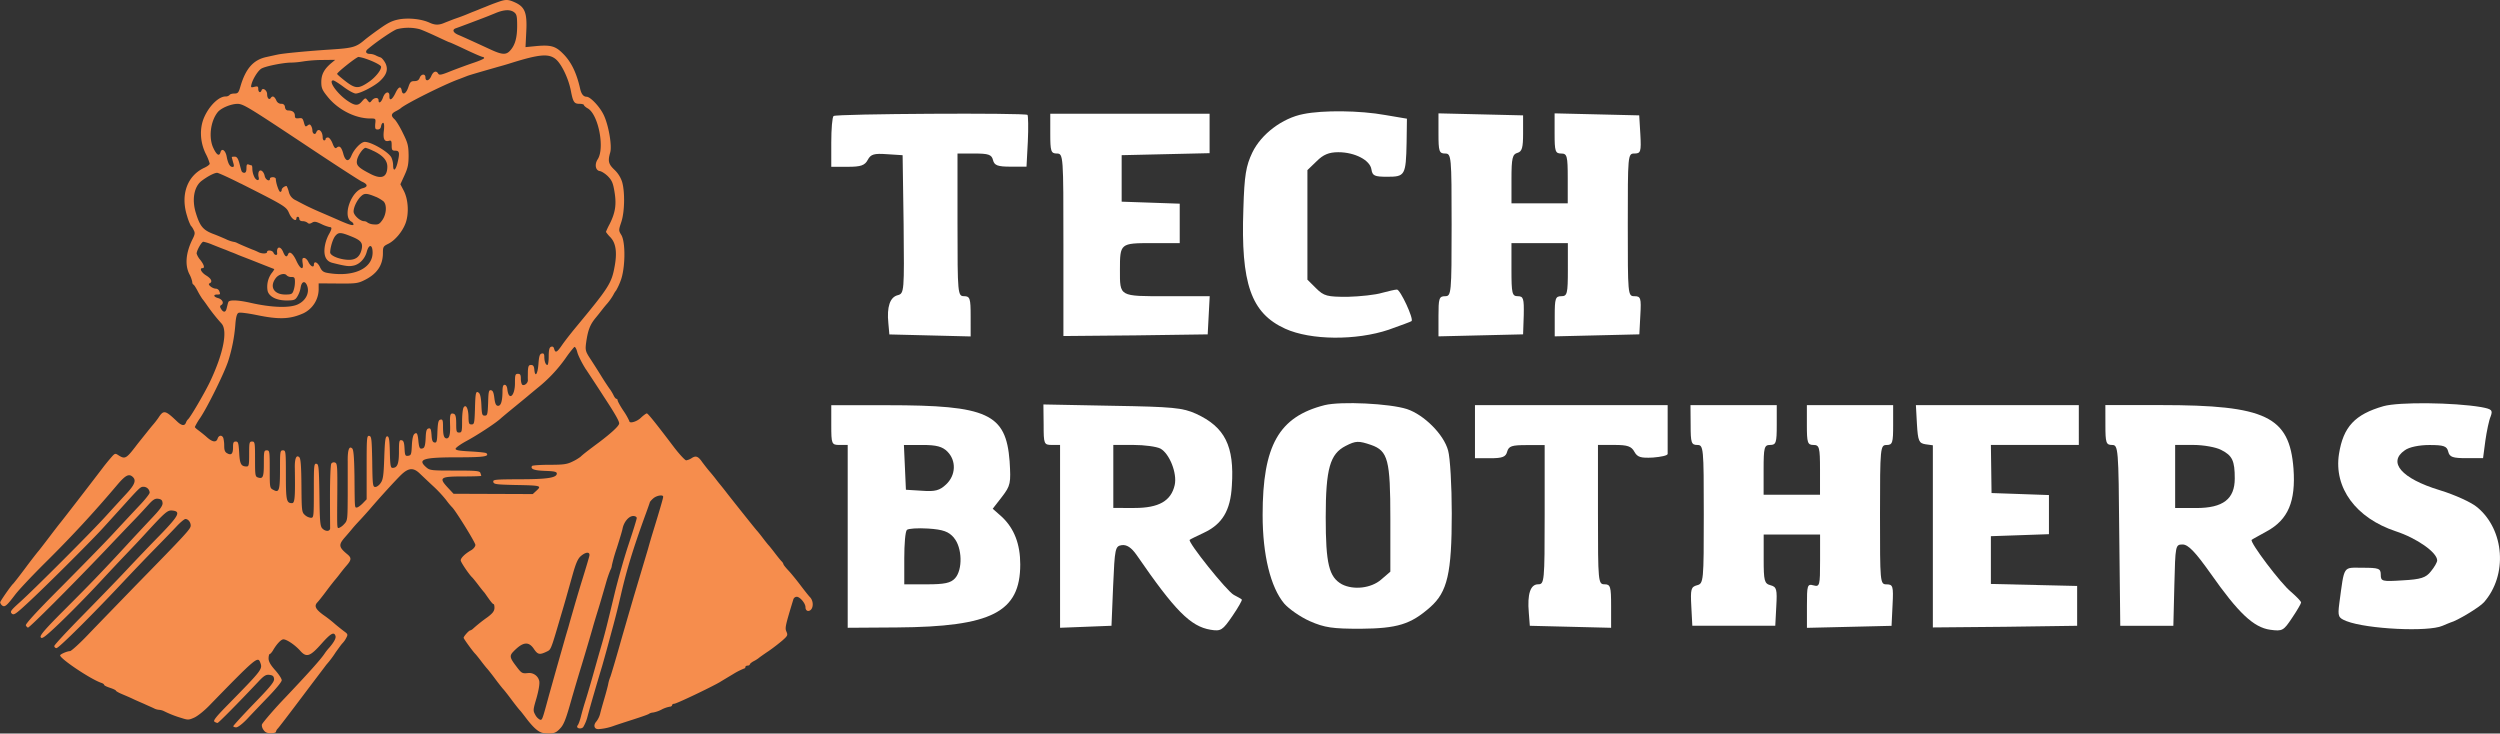 <svg id="Layer_1" data-name="Layer 1" xmlns="http://www.w3.org/2000/svg" viewBox="0 0 1521.61 446.45"><rect x="0" y="0" width="1521.61" height="446.45" fill="#333333" stroke="none"/><defs><style>.cls-1{fill:#f68d4d;}.cls-2{fill:#fff;}</style></defs><title>tech-brothers-logo-vector-svg-white-text-transparent</title><path class="cls-1" d="M313.15,7.68c-3.84,1.34-5.89,2.14-8.66,3.3-1.43.54-3.39,1.34-4.46,1.79s-3.21,1.25-4.73,1.88c-3.39,1.43-5.45,2.23-9.38,3.57-1.7.63-4.38,1.7-6,2.32-3.57,1.61-6,1.61-9.46,0-4.91-2.23-12.59-3-18.39-2-4.2.8-6.79,2.05-12.14,5.89-3.84,2.68-7.68,5.63-8.75,6.52-5.36,4.55-7.14,5.09-21.25,6s-28.48,2.32-31.61,3c-1,.18-4.11.89-7,1.52-8,1.7-12.68,7-15.89,17.95-1.07,3.75-1.52,4.29-3.66,4.29-1.34,0-2.68.36-2.95.89a3.2,3.2,0,0,1-2.41.89c-4.11,0-9.82,5.54-12.95,12.5-3,6.7-2.68,15.18.89,22.41a31,31,0,0,1,2.41,6c0,.54-1.52,1.7-3.3,2.5C123,113.76,118.85,125.36,123,138.31a30.49,30.49,0,0,0,2.23,5.8,9.07,9.07,0,0,1,1.7,2.59c1,1.79.89,2.68-.71,5.8-4,8.13-4.64,15.54-1.88,21.07a17.32,17.32,0,0,1,1.79,4.82c0,.71.27,1.43.71,1.61s1.61,2.05,2.77,4.29a48.34,48.34,0,0,0,2.68,4.46c.27.27,1.61,2.05,2.95,4a109.92,109.92,0,0,0,8.75,11c3.84,4.46,1,18.39-7.14,35.54-3.39,7.05-12.05,21.79-13.3,22.68a6.21,6.21,0,0,0-1.25,2c-.8,2.23-2.68,2-5.63-.89-7.05-6.7-8-6.88-11.16-2a50.61,50.61,0,0,1-3.48,4.46c-1.07,1.25-2.77,3.39-3.84,4.73s-2.41,3-2.86,3.57-2.32,2.86-4,5.09c-5.45,7.05-6.25,7.41-10.18,4.91-1.88-1.25-2.14-1.16-4.2,1.16-1.16,1.34-3.39,4-4.91,6-9.38,12.32-24.91,32.41-26.25,34-.89,1.07-4.11,5.27-7.23,9.38s-5.89,7.68-6.16,7.95-3.75,4.64-7.59,9.82-7.32,9.55-7.59,9.82c-1.25,1-8,10.71-8,11.43a3.38,3.38,0,0,0,1.16,1.88c1.61,1.25,2.77.27,8-6.61,2.23-2.95,10.09-11.25,17.41-18.57C52.42,333.68,66,319,80.55,301.8c5-5.89,7.14-7,9.55-4.55,2,2.05.89,4.73-4.29,10.27C83.32,310.2,78,316,73.94,320.47c-8.57,9.55-44,45-52.77,52.86-5.45,4.91-6.07,5.71-4.91,6.88s2.32.45,9.73-6.43c10.27-9.46,36.79-35.9,44.74-44.47,3.21-3.48,8.84-9.73,12.5-13.75,10.89-12.05,11.34-12.5,13.13-12.5a3.76,3.76,0,0,1,3.84,3.57c0,.71-2.77,4.2-6.07,7.68s-10.63,11.34-16.25,17.41S57.87,352.43,46,364.4c-14.64,14.64-21.43,22.14-21.16,23,.36.71.89,1.34,1.34,1.34,1,0,25.89-24.91,46.34-46.34,7.59-8,16.07-16.88,18.75-19.64s6.43-6.88,8.3-8.93c2.68-2.95,3.93-3.75,5.8-3.48s2.5.8,2.68,2.5-1.43,3.93-7.05,9.82c-3.93,4.2-10.45,11.16-14.47,15.54-15.8,17.14-23.13,24.64-37.95,39.47-11.79,11.79-15.27,15.8-14.73,16.88s1.61.54,5.54-2.95c6.52-5.71,21.07-20.36,31-31.07,4.55-4.91,11.34-12.14,15.18-16.16s9-9.46,11.34-12.05c12.86-14,14.11-15.09,17.05-14.82,5.36.54,4.11,3-7.68,15.18-6.07,6.16-15.18,15.72-20.36,21.25s-17.14,17.86-26.52,27.41S42.15,399.31,42.15,400a1.36,1.36,0,0,0,1.34,1.25c1.43,0,21.43-19.91,39.73-39.38,5.63-6,14.47-15.27,19.64-20.54s11.34-11.61,13.66-14.11,4.82-4.55,5.45-4.55c1.7,0,3.21,2,3.21,4S123,331.09,91.8,363c-10.8,11.16-24,24.73-29.2,30.18s-10.18,9.91-10.89,9.91c-1.7,0-6,1.88-6,2.59.09,2.14,19,14.82,25.27,16.79.8.27,1.52.8,1.52,1.16s1.61,1.16,3.57,1.79,3.57,1.43,3.57,1.7,1.34,1.07,2.95,1.79,4.91,2.05,7.32,3.21,6.07,2.68,8,3.57,4.29,1.88,5.09,2.32a8.13,8.13,0,0,0,2.95.8,8.13,8.13,0,0,1,2.95.8,63.62,63.62,0,0,0,10.45,4.11c4.11,1.34,4.64,1.34,8-.18,2-.89,5.89-4,8.84-7,28.48-29.29,29.82-30.36,31.25-26.7,1.61,4.2,1.52,4.29-19.82,26.07-6.79,6.88-8.93,9.55-8,10.09a4.08,4.08,0,0,0,1.88.8c.63,0,12.77-12.32,24.56-24.82,3.66-3.93,4.91-4.73,7-4.46s2.68.8,2.86,2.5-2.14,4.64-12.32,15.09c-6.88,7.14-12.5,13.3-12.5,13.66s.8.71,1.79.71,3.84-2.14,6.7-5.18c2.59-2.77,8.39-8.84,12.86-13.48s8.13-9,8.13-10-1.79-3.66-4-6.16c-2.86-3.21-4-5.27-4-7.14,0-1.52.36-2.68.71-2.68s1.34-1.07,2.14-2.5c2.23-3.75,4.82-6.43,6.16-6.43,2.05,0,7.14,3.48,10.18,6.88,3.84,4.38,6,3.66,13-4.2,5.54-6.25,7.59-7.41,8.48-4.91.54,1.34-.63,3.66-3.75,7.32a30.12,30.12,0,0,0-3,3.84c-2.59,3.75-10,12-24.11,26.88-5.45,5.63-12.68,14-13.75,15.8-.36.63-.09,2.14.71,3.3,1.07,1.7,2.23,2.23,4.55,2.23,1.7,0,3.13-.36,3.13-.8a4.07,4.07,0,0,1,1.16-2.05c.63-.63,7.32-9.38,14.91-19.47s14.2-18.75,14.64-19.38a60.5,60.5,0,0,0,5.71-7.59c1.61-2.23,3.39-4.73,4-5.36a13.27,13.27,0,0,0,2.41-3.39c1.07-2,1-2.32-1.34-4-1.34-1-3.66-2.86-5.27-4.2a77.36,77.36,0,0,0-7.41-5.8c-4.73-3.48-5.63-5.45-3.57-7.59.63-.63,3.13-3.75,5.54-7s4.82-6.25,5.36-6.88,1.79-2.14,2.86-3.57,2.95-3.75,4.2-5.18c2.77-3.21,2.86-4.46.45-6.52-5.36-4.38-5.63-5.8-1.88-10.18,1.43-1.61,3.57-4.11,4.73-5.54s3.39-3.84,4.82-5.36,4-4.38,5.71-6.34c6.25-7.32,15.8-17.77,19.29-21.16,4.55-4.29,7.5-4.46,11.52-.45,1.61,1.52,5.09,4.82,7.77,7.32a75.64,75.64,0,0,1,7.95,8.48,48,48,0,0,0,3.66,4.46c1.7,1.34,14.2,21.43,14.2,22.95,0,.89-1.07,2.32-2.41,3.13-3.93,2.23-6.52,4.82-6.52,6.25,0,1.16,5.36,9,7.14,10.54.27.27,1.88,2.23,3.57,4.46s3.3,4.2,3.57,4.46,1.43,2,2.68,3.75,2.5,3.39,2.95,3.39.63,1.07.63,2.41c-.09,1.88-1.07,3.21-4.29,5.63a93,93,0,0,0-8.66,6.88,4.57,4.57,0,0,1-1.88,1.16c-.71,0-3.93,3.57-3.93,4.46,0,.63,6,8.84,7.14,9.82.27.27,1.88,2.23,3.57,4.46s3.3,4.2,3.57,4.46,2.5,3,4.91,6.25,4.64,6,4.91,6.25,2.5,3,4.91,6.25,4.82,6.25,5.36,6.79,1.88,2.32,3.13,3.93c5.09,6.79,8.39,9.64,11.61,9.82,5.54.45,6.88.09,9.55-2.77,2.14-2.14,3.48-5.36,6.43-15.8,2.05-7.23,5-17.14,6.52-22.06,2.68-8.84,5.27-17.59,7-23.66.45-1.7,2.05-7,3.48-11.61s3.39-11.52,4.46-15.18a73.38,73.38,0,0,1,2.77-8.21,6.6,6.6,0,0,0,.89-2.77,96.67,96.67,0,0,1,3-10.54c1.61-5.09,3.3-10.54,3.57-12.14.89-4,3.84-7.41,6.43-7.41,1.25,0,2.14.54,2.14,1.25s-2.23,7.86-4.91,15.89-6.43,21.34-8.48,29.73c-4.91,20.45-6,24.91-8.93,34.82-1,3.39-3.13,11.07-4.82,17s-3.66,12.5-4.38,14.73-1.79,6-2.41,8.48-1.52,5-2.05,5.54c-1.25,1.7,1.88,2.59,3.39,1.07a24,24,0,0,0,2.68-6.61c1.88-7.05,4.91-17.41,8.93-30.81.63-2.23,2.23-7.86,3.48-12.5s2.68-10,3.21-11.88c1.7-6.43,2.68-10.09,4.91-19.82,3.39-14.47,7.05-26.52,14.2-46.34,1.79-4.82,3.21-8.93,3.21-9.11a13.23,13.23,0,0,1,2-2.14c2-1.79,6.07-2.5,6.07-1,0,.8-2,7.68-6.25,21.52-1,3.21-2.32,7.77-3,10.27-2.23,7.5-6,20.09-8.66,29-1.34,4.64-3.3,11.25-4.29,14.73s-2.86,9.82-4.11,14.29-2.95,10.27-3.75,12.95-1.7,5.71-2.05,6.7a23.62,23.62,0,0,0-1.25,4c-.18,1.25-1.25,5.27-2.32,8.93s-2.32,8-2.68,9.64a13.24,13.24,0,0,1-2.23,4.64c-2.14,2.32-1.43,4.91,1.34,4.73a33.56,33.56,0,0,0,9.38-2.05c1-.36,6-2,11.16-3.66s9.73-3.21,10.18-3.66a4.75,4.75,0,0,1,2.32-.71,18.49,18.49,0,0,0,5.18-1.79,17.29,17.29,0,0,1,5.09-1.79c.71,0,1.34-.45,1.34-.89s.63-.89,1.34-.89c1.34,0,22.14-9.91,27.68-13.13,1.43-.89,5.18-3.13,8.3-5a41.69,41.69,0,0,1,6.52-3.3.88.88,0,0,0,.8-.89c0-.54.63-.89,1.34-.89s1.34-.36,1.34-.71,1.07-1.34,2.5-2.05a18.73,18.73,0,0,0,2.86-1.79c.27-.27,2.86-2.14,5.8-4.11s6.88-5.09,8.75-6.7c3.13-2.77,3.3-3.21,2.41-5.27-1-2.23-.8-3.3,4.2-19.73A2.29,2.29,0,0,1,494,370c2,0,5.36,4,5.36,6.34,0,2.14,1.61,2.95,3.13,1.7,1.79-1.52,1.7-5.54-.27-7.68-.89-.89-3.57-4.29-6-7.5s-5.71-7.23-7.32-8.93-2.95-3.39-2.95-3.75a3.92,3.92,0,0,0-1.16-1.79c-.63-.63-2.5-2.95-4.2-5.18s-3.3-4.2-3.57-4.46-1.88-2.23-3.57-4.46-3.3-4.2-3.57-4.46c-.71-.71-12.32-15.27-17.86-22.32-1.7-2.23-3.48-4.46-4-5.09s-1.79-2.14-2.86-3.57-2.95-3.75-4.2-5.18-3.21-4-4.38-5.54c-2.5-3.66-3.93-4.2-6.52-2.5a9,9,0,0,1-3.3,1.34c-.71,0-4.29-3.84-7.86-8.57s-8.57-11.25-11-14.29-4.64-5.71-5.09-5.71-2.05,1.16-3.66,2.68c-2.5,2.41-7,3.66-7,2a40.54,40.54,0,0,0-3.57-6.25c-2-2.95-3.57-5.89-3.57-6.43a.88.88,0,0,0-.71-.89c-.45,0-1.25-1-1.79-2.23a31.86,31.86,0,0,0-2-3.39c-.54-.63-3.13-4.46-5.71-8.66s-5.89-9.29-7.23-11.34c-2.05-3.3-2.23-4.38-1.79-8,1.07-7.86,2.32-11.25,5.63-15.36,1.88-2.23,3.57-4.46,4-5s1.79-2.32,3.3-4a35.19,35.19,0,0,0,3.75-5.36,14.15,14.15,0,0,1,1.7-2.68,39,39,0,0,0,2.68-5.8c2.86-7.32,3.13-23.39.45-27.86-1.7-2.77-1.7-2.86,0-8,2.05-6.16,2.23-18.39.45-24.38a17.58,17.58,0,0,0-4.64-7.32c-3.66-3.48-4.11-5.27-2.59-10.54,1.16-4-.89-16.25-3.84-22.59-2.32-5.09-8.21-11.34-10.54-11.34-1.88,0-3.21-1.61-3.93-4.91C360,51,356.73,44.29,351.64,39.29c-4.46-4.46-7.32-5.27-16.25-4.46l-6.43.63.45-9.11c.63-11.52-.71-15.18-6.52-17.95C318.6,6.43,317.17,6.34,313.15,7.68Zm8.93,6.61c1.52,1.16,1.79,2.41,1.79,8.21,0,7.23-1.25,11.79-4.29,15.09-2.41,2.68-4.82,2.59-11.79-.63-9.11-4.2-16.7-7.68-19.82-9s-3.84-3.21-1.34-4c1.61-.54,14.64-5.45,17.59-6.61,1-.36,3.84-1.52,6.25-2.5C315.83,12.59,319.67,12.41,322.08,14.28Zm-57.5,10.27c1.7.54,6.34,2.59,10.36,4.46s7.41,3.48,7.68,3.48,4.73,2,9.91,4.46,9.82,4.46,10.36,4.46a.88.88,0,0,1,.89.71c0,.45-2.95,1.7-6.43,2.86s-9.73,3.48-13.66,5c-5.89,2.41-7.23,2.68-7.86,1.61-1.16-2.05-3-1.43-4.2,1.43-1.25,3-3.57,3.57-3.57.89,0-2.41-2.59-2.23-3.48.18-.54,1.43-1.43,2.05-3.21,2.05-2.14,0-2.68.54-3.75,3.75-1.34,4-3.48,5.09-4,2.05s-2-2.41-3.84,1.52c-2,4.11-3.75,5-3.66,1.88.18-3.3-2.5-2.95-3.84.63-1.07,3.13-2.77,4.2-2.77,1.79,0-1.88-2.68-1.7-4.11.18-1.16,1.52-1.34,1.52-2.59-.09s-1.34-1.7-3.48.71c-2.32,2.77-4.2,2.68-9-.63-6.25-4.38-11.7-12.23-8.39-12.23.54,0,3.39,1.79,6.34,4s6.25,4,7.32,4c2.68,0,11.07-4.29,14.55-7.41,4.29-3.93,5.36-7.23,3.57-11-.89-1.7-2.23-3.3-3-3.57a19.37,19.37,0,0,1-3.13-1.34,9,9,0,0,0-3.3-.8c-2.5,0-3.13-1.52-1.25-3,5.71-4.82,15.45-11.34,17.68-12.05A28.29,28.29,0,0,1,264.58,24.55Zm82.86,18.3c3.48,2.95,7.68,11.7,9.11,19.11,1.34,7.05,2.05,8,5.36,8,1.43,0,2.59.36,2.59.71s1,1.34,2.23,2c6.52,3.48,10.63,24.2,6.16,31.07-2,3-1.34,6.79,1.25,7.14,1.16.18,3.39,1.61,5,3.21,2.41,2.5,3.13,4.11,4,9.55,1.25,7.59.54,12.5-3,19.55a44.38,44.38,0,0,0-2.23,4.73,19.54,19.54,0,0,0,2.59,3.13c3.39,3.48,4.29,9,2.77,17.5-1.88,10.63-3.39,13-24.11,37.95-3,3.66-6.7,8.39-8.13,10.54-2.95,4.29-3.93,4.73-4.64,2.05-.27-1.16-.89-1.61-1.88-1.25s-1.43,1.79-1.43,5.8c0,2.86-.36,5.27-.8,5.27-1.07,0-1.88-2.23-1.88-5.09,0-1.61-.45-2.14-1.52-1.88-1.25.27-1.7,1.52-2.05,6.34-.45,6.34-2.05,8.48-2.5,3.48-.18-2.14-.71-2.86-2.05-2.86s-1.7.71-1.88,3.75c0,2.14-.09,4.46,0,5.36.18,1.79-2.05,3.75-3.39,2.95-.45-.27-.89-2-.89-3.66,0-2.41-.36-3-1.79-3-1.61,0-1.79.63-1.79,5.71,0,7.95-3.84,11-4.64,3.66-.18-1.7-.8-2.68-1.61-2.68-1,0-1.34,1.07-1.34,4.46-.09,5.8-1.07,8.66-2.95,8.3-1.07-.18-1.61-1.52-2-4.73s-.89-4.55-2-4.73c-1.34-.27-1.61.71-1.79,7.59-.27,7.14-.45,7.86-2.05,7.86s-1.79-.71-2.05-6.43c-.18-4.2-.71-6.7-1.52-7.41-1.88-1.52-2.14-.27-2.41,10.27-.27,8.21-.45,8.93-2.05,8.93s-1.79-.63-1.88-4.73c-.09-5.09-1.61-7.86-3-5.54-.45.71-.89,4.46-.89,8.21,0,6.34-.18,7-1.79,7s-1.79-.63-1.79-5.36c0-4-.36-5.54-1.34-6-2.23-.8-2.59.27-2.41,6.16.27,6.16-.36,8.75-2.05,8.75s-2.23-2.05-2.23-7.32c0-3.75-.27-4.38-1.52-4.11s-1.61,1.43-1.88,7.23c-.18,6.07-.45,7-1.79,6.7-1.16-.18-1.61-1.34-1.79-4.55-.27-3.48-.54-4.29-1.79-4s-1.61,1.43-1.79,5.89c-.18,4-.63,5.8-1.61,6.16-1.88.71-2.32,0-2.77-3.93-.45-5.18-1-6-2.5-4.73-.8.63-1.34,3.21-1.52,7-.27,5.36-.45,6-2.23,6.25s-2-.18-2.23-4.46c-.18-3.66-.63-4.82-1.79-5-1.43-.27-1.61.54-1.61,7,0,7.5-1,9.82-3.93,9.82-1.16,0-1.43-1.7-1.61-9.64-.18-7.77-.54-9.55-1.61-9.55s-1.43,2.23-1.79,12.95-.71,13.39-2.14,15.36c-.89,1.43-2.41,2.5-3.3,2.5-1.52,0-1.7-1.07-1.88-15.36-.27-13.84-.45-15.45-1.79-15.72-1.52-.27-1.61,1.07-1.61,19.11v19.47l-2.41,2.5c-1.34,1.34-2.95,2.5-3.57,2.5-1.34,0-1.25,1-1.43-19.38-.18-11.16-.54-15.72-1.34-16.52-1.88-1.88-2.86.8-2.77,7.77v21.16c-.09,14.73-.09,14.91-2.32,17.23a8.41,8.41,0,0,1-3.13,2.23c-1.07,0-1.07.54-.89-21.25.09-16.16,0-18.13-1.34-18.57a1.89,1.89,0,0,0-2.32.63c-.45.71-.8,9.46-.8,19.55s.09,19,.09,19.82c-.09,2.05-2.95,2.05-4.82,0-1.25-1.34-1.52-4.46-1.7-20.27-.27-17.05-.45-18.75-1.79-19-1.52-.27-1.61,1-1.61,16.25,0,16.16-.09,16.61-1.79,16.61a6.62,6.62,0,0,1-3.75-1.79c-1.79-1.61-1.88-2.68-2-17.77-.09-11.7-.45-16.43-1.25-17.23-1.88-1.88-2.95.8-2.77,6.88.27,17.41,0,21-1.7,21-3.39,0-3.75-1.61-3.75-17.14,0-14.38-.09-15-1.79-15s-1.79.63-1.79,11.34c0,13-.54,14.64-3.93,12.77-2.32-1.16-2.32-1.25-2.32-12.68,0-10.8-.09-11.43-1.79-11.43s-1.79.63-1.79,7.95c0,8.3-.54,9.55-3.57,8.57-1.7-.54-1.79-1.34-1.79-11.25s-.09-10.63-1.79-10.63-1.79.63-1.79,7.59c0,6.61-.18,7.59-1.52,7.59-3.39,0-4.2-1.52-4.55-8.39-.36-6-.63-6.79-2.05-6.79s-1.7.63-1.7,3.48c0,4-1,5.09-3.57,3.66-1.34-.71-1.79-1.88-1.79-4.46a20,20,0,0,0-.54-4.82c-.8-2-2.77-1.79-3.48.36-.8,2.5-3.13,2.23-6.7-1-1.7-1.52-4-3.3-5.09-4.11s-2.05-1.61-2.05-2a37.38,37.38,0,0,1,3.21-5.45c4.73-7.05,15-28,17.14-34.82a97.44,97.44,0,0,0,4.29-22.14c.36-4.73,1-6.7,2-7.05.71-.36,5.63.27,10.89,1.34,13.84,2.86,20.36,2.59,28.57-1.07A16.43,16.43,0,0,0,203.06,183v-3.75l11.79.09c10.89.09,12.14-.09,16.25-2.14,7.5-3.75,11.07-9,11.07-16.43,0-3.75.27-4.11,3.13-5.54,4.29-2.05,9-7.77,10.8-13,2-5.89,1.43-14.29-1.25-19.38l-2.05-3.93,2.5-5.45c2.05-4.46,2.5-6.7,2.5-12.14-.09-5.89-.45-7.5-3.48-13.57-1.79-3.75-4.11-7.5-5.09-8.39-2.32-2.14-2.14-3.39.8-4.91a21.08,21.08,0,0,0,2.86-1.7c2.59-2.59,27.06-14.82,35.72-17.86L293.51,53c1.61-.63,9.91-3,18.75-5.54,2-.54,5.8-1.61,8.48-2.5C337.62,39.73,343.15,39.29,347.44,42.86Zm-116.08-.45c4.64,1.52,9.29,3.84,9.64,4.82.54,1.7-3.21,6.52-7.23,9.29-6.34,4.38-8.21,4.38-14.11-.09-2.77-2.14-5.18-4.2-5.36-4.64-.27-.8,11.7-10.27,13-10.36A24,24,0,0,1,231.36,42.41Zm-20.89,3c-4.2,3.66-5.8,6.79-5.8,11.34,0,3.48.54,4.82,3.57,8.57,6.34,8.13,17,13.57,26.25,13.57,3.3,0,3.39,0,3,3.3-.18,2.86,0,3.39,1.52,3.39,1.16,0,1.88-.71,2.05-2.05.18-1.07.71-2,1.25-2s.8,1.61.45,4.64c-.63,5.09.27,7.05,2.95,6.34,1.52-.45,1.79,0,1.79,2.77s.27,3.21,2.23,3.21c2.59,0,2.77,1.43,1.25,7.68-1.16,4.46-2.59,5.18-2.59,1.25a12.65,12.65,0,0,0-1-4.64c-1.43-3.3-12.14-9.64-16.25-9.64-2.23,0-6.43,4.29-8.13,8.39s-3.75,3.48-5-1.34c-1.07-3.84-2.23-5-3.93-3.57-.89.8-1.52.18-2.59-2.59-.8-2.05-2-3.57-2.77-3.57s-1.43.36-1.43.89a.89.89,0,0,1-.89.89c-.45,0-.89-.8-.89-1.7,0-4.11-2.77-6.25-3.93-3.13-.63,1.7-2.32.8-2.32-1.25a6.19,6.19,0,0,0-.8-2.77c-.71-1.07-1.07-1.07-2.23-.18s-1.43.71-2.14-1.88S193,78.49,191,78.75s-2.41-.18-2.41-1.52c0-2.05-1.43-3.21-4-3.21-1.16,0-1.88-.71-2.05-2.05a2,2,0,0,0-2.32-2,3.29,3.29,0,0,1-3-2.23c-1.07-2.32-2.32-2.86-3.3-1.34s-2.23.09-2.23-2.32-2.77-4.2-3.39-2.32-2,1.16-2-.8c0-1.61-.36-1.79-2.32-1.34-2.14.54-2.32.45-1.79-1.61.89-3.39,4.11-8.48,6.16-9.55,2.59-1.43,12.86-3.48,17.59-3.57a50.93,50.93,0,0,0,7.59-.71,81.66,81.66,0,0,1,11.61-.89l8-.09ZM192,93c19,12.68,35.9,23.66,37.5,24.38,3.48,1.52,3.66,3.13.45,3.93-7.23,1.79-12.5,17.23-7,20.36a2.48,2.48,0,0,1,1.34,1.61c0,1.07-2.23.45-8-2.05-3.84-1.7-5.27-2.32-13.13-5.71-1.88-.8-5-2.23-7-3.21s-5.09-2.59-6.88-3.57a7.32,7.32,0,0,1-4.38-5.18,15.17,15.17,0,0,0-1.34-3.57c-1.25,0-3,1.34-3,2.32,0,.71-.36,1.25-.89,1.25-.8,0-2.68-5.45-2.68-7.86,0-.54-.8-1.07-1.79-1.07s-1.79.36-1.79.89c0,2.14-2.77.71-3.21-1.7-.63-2.95-2.86-4.38-3.66-2.32a6.17,6.17,0,0,0,0,3.13c.71,2.59-1.61,2.23-2.77-.45a12.07,12.07,0,0,1-1.07-4.46c0-1.25-.18-2.23-.36-2.23a14,14,0,0,1-1.79-.54c-1.16-.45-1.43.09-1.43,2.23,0,1.88-.45,2.77-1.34,2.77a1.78,1.78,0,0,1-1.7-1.16c-.18-.54-.8-2.77-1.34-4.91-.8-2.77-1.52-3.75-2.77-3.75-1,0-1.79.09-1.79.27s.36,1.52.8,3.13c.71,2.23.63,2.86-.36,2.86-1.61,0-2.77-2.14-3.57-6.43-.71-3.75-3-5.27-3.75-2.5-.71,2.59-2.23,1.79-4.2-2.32-3.13-6.16-2-16.43,2.5-22.06,2-2.5,7.86-5,12-5.09C157.07,70,160,71.79,192,93Zm44.38,5.63c5.8,2.77,8.48,5.8,8.48,9.64-.09,6.34-3.39,7.86-10.09,4.46-7.5-3.84-8.93-5.27-8.39-8.39.45-2.86,3.75-7.59,5.27-7.59A25.54,25.54,0,0,1,236.36,98.66Zm-80.81,19.82c27.59,13.93,27.77,14.11,29.56,18.22,1.43,3.39,4.38,5.36,4.38,2.95a.89.89,0,0,1,.89-.89c.54,0,.89.63.89,1.34s.8,1.34,2.05,1.34a4.92,4.92,0,0,1,3,1c.71.71,1.43.63,2.68-.09,1.43-.89,2.41-.71,5.63.8a23.32,23.32,0,0,0,5.09,1.88c1.61,0,1.43,1.16-.63,4.73a23.53,23.53,0,0,0-2.41,7.68q-.94,8,4.82,9.38c7.95,2,9.91,2.23,12.5,1.7,3.75-.63,7.14-4.11,8.3-8.39,1.34-5,3.57-4.64,3.57.45,0,9.64-11.61,15-27.06,12.41-2.77-.45-3.75-1.07-4.91-3.48-1.43-3.13-3.75-4.11-3.75-1.61,0,2.05-2.05,1.07-3.39-1.7-.63-1.34-1.79-2.41-2.59-2.41-1.07,0-1.25.63-.89,3.13.8,4.64-1.34,3.93-3.75-1.25-2.05-4.55-4.29-6.34-5.09-4.11-.8,2.05-1.79,1.61-3-1.34-1.61-3.93-4.2-3.48-3.66.63.27,1.61-1.61,1.43-2.23-.18s-3.93-1.88-3.93-.45c0,1.07-3,1.16-5.18.09a31.41,31.41,0,0,0-3.75-1.61c-3.93-1.61-7.5-3.13-9.11-3.93a7.21,7.21,0,0,0-2.5-.8,20.46,20.46,0,0,1-4.73-1.7c-2.05-.89-5.18-2.23-6.88-2.86-6.79-2.5-8.66-4.73-11.25-13.22-2.41-8-1-15.8,3.57-19.29,3.66-2.77,7.77-4.91,9.46-4.91C142.07,112,148.5,114.92,155.55,118.49Zm82.33,8.13a22.59,22.59,0,0,1,4.64,2.77c2.14,2.14,1.79,7.68-.63,11.25-1.79,2.59-2.59,3-5.18,2.77a7.91,7.91,0,0,1-3.84-1.07,3.29,3.29,0,0,0-2.14-.89c-2.5,0-6.43-3.66-6.43-5.89,0-2.77,2.32-7.41,4.82-9.55C231,124.29,232.52,124.38,237.88,126.61ZM223,150.72c5.8,2.32,7.05,3.93,6.25,7.68-1,4.64-3.66,6.7-8.3,6.52-5.45-.27-10.89-2.5-10.89-4.55.09-3.21,1.7-8.39,3.21-10.09C215.2,148,216.63,148.13,223,150.72Zm-84.29,5.09c2.68,1.07,5.8,2.32,7.05,2.77s3,1.25,4,1.61,2.77,1.07,4,1.61,6.7,2.59,12.05,4.73,10,3.93,10.18,4-.54,1.34-1.61,2.59A14.08,14.08,0,0,0,172,183.85c.89,3.48,5.45,5.8,11.43,5.8,4.55,0,5.36-.27,6.61-2.32a15.17,15.17,0,0,0,2.05-5.54c.63-3.93,2.77-4.38,4-1,1.52,4.29-.89,9-5.71,11.25-5,2.32-15.89,2-29-1-7.59-1.7-12.86-1.88-13.3-.36-.27.63-.63,2.32-1,3.66-.54,2.68-2,2.86-3.48.36-.71-1.16-.71-1.79.27-2.32,1.79-1.16.54-3.48-2.14-4.2s-2.95-2.14-.45-2.14c2,0,2.05-.09,1.25-2.14a2.34,2.34,0,0,0-2.05-1.43c-2.14,0-5.36-2.68-3.84-3.21,2-.89,1.16-2.86-2.05-4.82-2.95-1.79-4.29-4.46-2.23-4.46,1.52,0,1-2-1.34-5a11.41,11.41,0,0,1-2.23-3.84c0-1.88,3-7.23,4.11-7.23A29.51,29.51,0,0,1,138.68,155.81Zm45,18.66a3.87,3.87,0,0,0,2.77.89c1.88,0,2.14.45,2.14,3a16.41,16.41,0,0,1-.89,5.36c-.71,2.05-1.34,2.32-5,2.32-7.05,0-9.82-4.91-5.63-10.18C178.95,173.58,182.61,172.78,183.68,174.47Zm182.07,57.15c2.41,3.66,7.32,11.07,10.8,16.52,6.52,9.91,9.38,14.82,9.38,16.34s-4.82,5.89-12.14,11.43c-7.68,5.71-9.82,7.41-11.43,8.93a28,28,0,0,1-5,2.95c-3.3,1.61-5.54,1.88-13.93,1.88-5.54,0-10.27.36-10.54.71-1.16,1.88,1.34,2.77,7.95,3,5.63.18,7.14.54,7.14,1.61,0,2.59-5.8,3.48-22.59,3.48-15.09.09-16.34.18-16.07,1.61s1.7,1.61,13.22,1.88c15.63.27,16.34.45,13.22,3.3l-2.41,2.23-24.11-.09-24.11-.09-3.66-3.93c-5.45-5.89-4.38-6.61,9.46-6.61,6.07,0,11.07-.18,11.07-.36a14,14,0,0,0-.54-1.79c-.45-1.25-2.68-1.43-15.63-1.43-14.2,0-15.18-.09-17.32-2-5.63-4.91-1.88-6.07,19.2-6.07,15.8,0,19.38-.54,17.41-2.5-.36-.36-4.64-.8-9.64-1.07-6.7-.36-9.11-.71-9.11-1.61,0-.63,2.86-2.68,6.25-4.55,6.7-3.57,18.48-11.25,21.43-14.11,1-.89,5-4.2,8.93-7.41s7.32-6,7.59-6.25,2.68-2.23,5.36-4.46a88.38,88.38,0,0,0,17.41-18.39A71.59,71.59,0,0,1,358.6,218c.54-.36,1.34,1,1.88,3.13S363.42,228,365.74,231.62ZM367.8,345.2c-.27,1.16-2.14,7.5-4.2,14.11s-4.46,14.82-5.45,18.3-2.23,7.68-2.68,9.38-1.25,4.29-1.7,5.8-2,7.05-3.57,12.5c-3.84,13.48-5,17.77-7.05,25-3.93,14.55-4,14.82-5.36,14.55a6.91,6.91,0,0,1-2.86-2.95c-1.43-2.59-1.43-2.95.71-10.18,1.34-4.82,2-8.66,1.7-10.36a6.26,6.26,0,0,0-6.88-4.91c-3.57.36-3.93.18-7.32-4.38-3.75-4.91-4-6.16-1.61-8.66,5.8-6,9.29-6.43,12.5-1.7,2.32,3.48,3.48,3.75,7.59,1.79,2.95-1.43,2.5-.27,9.11-22.77,2.32-7.77,3-10.27,7.14-25,1.79-6.16,3-9,4.73-10.45C365.74,342.52,368.42,342.52,367.8,345.2Z" transform="translate(-9.11 -6.78)"/><path class="cls-2" d="M802.43,76.19c-12.72,2.42-25.65,12.12-31.1,23.43-3.84,8.08-4.85,13.73-5.45,34.33-1.62,45.44,4.64,63.41,25.45,72.9,15.55,7.07,43.22,7.27,63,.61,7.27-2.63,13.53-4.85,13.93-5.25,1.41-1.41-6.87-19.19-8.89-19.19-1.21,0-5.25,1-9.09,2-3.84,1.21-13.33,2.22-21,2.42-12.32,0-14.34-.4-19.19-5.25L804.86,177V110.32l5.65-5.45c4-4,7.47-5.45,13.13-5.45,10.1,0,19.39,4.85,20.19,10.5.61,3.84,1.82,4.44,9.69,4.44,10.7,0,11.31-.81,11.71-20.8l.2-14.54-13.13-2.22C836.77,74,814.35,73.76,802.43,76.19Z" transform="translate(-9.11 -6.78)"/><path class="cls-2" d="M516.47,77.4c-.81.61-1.41,7.88-1.41,16.16V108.3h10.1c7.88,0,10.3-.81,12.12-4.24s3.84-4,11.71-3.43l9.49.61.61,42c.4,41,.4,42.21-3.64,43.22-4.64,1.21-6.66,7.07-5.65,17l.61,6.87,24.84.61,24.64.61V199.17c0-10.7-.4-12.12-4-12.12-3.84,0-4-1.41-4-43.42V100.22h10.3c8.48,0,10.5.61,11.31,4,.81,3.23,2.83,4,10.7,4h9.69l.81-15.35c.4-8.48.2-15.75-.2-16.16C633,75.38,517.89,76,516.47,77.4Z" transform="translate(-9.11 -6.78)"/><path class="cls-2" d="M648.35,88.1c0,10.7.4,12.12,4,12.12,4,0,4,1.41,4,55.54v55.54l44-.4,43.82-.61.61-11.71.61-11.51H719.43c-29.48,0-28.68.4-28.68-16.16,0-16,.2-16.16,19.39-16.16h17v-24l-17.57-.61-17.77-.61V101.23l26.86-.61,26.66-.61V76H648.35Z" transform="translate(-9.11 -6.78)"/><path class="cls-2" d="M884.63,88.1c0,10.7.4,12.12,4,12.12,3.84,0,4,1.41,4,43.42s-.2,43.42-4,43.42c-3.64,0-4,1.41-4,12.12v12.32l25.65-.61,25.85-.61.4-11.71c.2-10.1-.2-11.51-3.64-11.51s-3.84-1.62-3.84-16.16V154.75h34.33V170.9c0,14.74-.4,16.16-4,16.16s-4,1.41-4,12.12v12.32l25.85-.61,25.65-.61.61-11.71c.61-10.5.2-11.51-3.64-11.51-4,0-4-1-4-43.42s0-43.42,4-43.42c3.84,0,4.24-1,3.64-11.71L1006.81,77l-25.65-.61-25.85-.61V88.1c0,10.7.4,12.12,4,12.12s4,1.41,4,15.15v15.15H929.06V115.57c0-12.52.61-14.94,3.64-15.75,2.83-.81,3.43-3.23,3.43-11.92V77l-25.65-.61-25.85-.61Z" transform="translate(-9.11 -6.78)"/><path class="cls-2" d="M815.36,253.36c-27.87,7.07-37.76,24.44-37.76,66.85,0,24.44,4.85,44,13.13,53.92,2.83,3.23,9.69,8.08,15.55,10.7,9.09,4,13.93,4.64,30.9,4.64,22.42-.2,30.49-2.63,42.41-13.13,10.5-9.29,13.13-20.6,13.13-57.15,0-16.76-1-33.93-2.22-38.17-2.63-9.9-14.74-21.81-25-25.24C854.94,252.35,825.25,250.94,815.36,253.36Zm28.27,24.23c10.3,3.64,11.71,9.09,11.71,44.83v32.31l-5.65,4.85c-6.06,5.25-16.76,6.46-23.83,2.83C818,358,816,350.09,816,321.62c0-29.69,2.63-38.57,12.12-43.42C834.34,275,836,275,843.63,277.59Z" transform="translate(-9.11 -6.78)"/><path class="cls-2" d="M1459.78,254c-17.37,5-24.44,12.52-27.06,29.08-3.23,20.6,10.3,39,34.53,47.05,12.92,4.24,25.24,12.92,25.24,17.77,0,1-1.62,4-3.84,6.66-3,3.84-6.06,4.85-17.17,5.45-12.52.81-13.33.61-13.33-3.43,0-3.84-1.21-4.24-11.11-4.24-12.12,0-10.91-2-14.14,21.81-1,7.88-.61,8.68,4.44,10.7,12.52,4.85,49.68,6.66,58.36,2.83,2-.81,4.24-1.82,4.85-2,4-1,17.77-9.29,20.4-12.32,14.54-16.56,12.52-44-4-57.76-3.43-3-13.73-7.67-23-10.5-23.22-7.07-31.71-17-21.2-24.23,2.63-2,8.89-3.23,14.94-3.23,8.68,0,10.7.61,11.51,4s2.83,4,11.11,4h10.1l1.41-10.7c.81-5.65,2.22-12.52,3.23-14.74,1.41-3.84.61-4.44-5.86-5.65C1502.59,251.74,1469.27,251.34,1459.78,254Z" transform="translate(-9.11 -6.78)"/><path class="cls-2" d="M515.06,265.48c0,11.51.2,12.12,5,12.12h5V388.87l29.89-.2c57.76-.4,75.13-9.29,75.13-38.37,0-12.32-3.64-21.81-11.11-28.88l-5.65-5,5.65-7.27c5.25-6.87,5.45-8.28,4.64-21.61-2.22-29.08-13.33-34.13-74.52-34.13H515.06Zm70.68,16.16c5.45,5.45,5.25,14.34-.81,20-3.84,3.64-6.66,4.44-14.54,3.84l-9.9-.61-.61-13.73-.61-13.53H570.6C579.08,277.59,582.71,278.6,585.74,281.63Zm4,52.51c5,5.86,5.45,19.39.61,24.64-2.63,2.83-6.26,3.64-17.17,3.64H559.49V346.66c0-8.68.61-16.56,1.62-17.37.81-.81,6.66-1.21,12.92-.81C583.12,329.09,586.55,330.3,589.78,334.14Z" transform="translate(-9.11 -6.78)"/><path class="cls-2" d="M644.31,265.27c0,11.71.2,12.32,5,12.32h5V388.87l15.75-.61,15.55-.61,1-24.23c1-22.82,1.21-24.23,5.25-24.84,3-.4,5.86,1.41,9.09,6.06,23.22,33.73,32.72,43.42,45,45.44,6.26,1,7.27.4,13.33-8.48,3.43-5,6.06-9.69,5.65-9.9-.2-.4-2.63-1.62-4.85-2.83-4.24-2.22-28.27-32.31-26.86-33.52.4-.4,4.24-2.22,8.48-4.24,11.31-5.25,16.36-13.53,17.17-28.68,1.62-24.23-4.24-35.75-21.81-43.82-8.08-3.64-13.93-4.24-50.89-4.85l-42-.81Zm71.09,14.54c5.45,3,10.3,14.94,8.68,22.21-2.22,9.69-9.69,13.93-24.44,13.93H686.72V277.59H699C705.7,277.59,713,278.6,715.39,279.81Z" transform="translate(-9.11 -6.78)"/><path class="cls-2" d="M906.84,269.52v16.16h9.29c7.47,0,9.49-.81,10.3-4,1-3.43,2.83-4,11.92-4h10.91V320c0,41-.2,42.41-4,42.41-4.64,0-6.66,5.86-5.65,17.37l.61,7.88,24.84.61,24.64.61V375.54c0-11.71-.4-13.13-4-13.13-3.84,0-4-1.41-4-42.41V277.59h10.1c7.88,0,10.3.81,12.12,4.24,1.82,3.23,3.84,3.84,11.31,3.43,4.85-.4,8.89-1.21,8.89-2.22V253.36H906.84Z" transform="translate(-9.11 -6.78)"/><path class="cls-2" d="M1038.11,265.48c0,10.7.4,12.12,4,12.12,3.84,0,4,1.41,4,42.21S1046,362,1041.95,363c-3.64,1-4,2.42-3.43,12.92l.61,11.71h50.49l.61-11.71c.61-10.5.2-11.92-3.43-12.92-3.84-1-4.24-2.63-4.24-16V332.12h34.33v16c0,14.94-.2,16-4,14.94s-4,0-4,12.32v13.53l25.85-.61,25.65-.61.61-12.72c.61-11.51.2-12.52-3.64-12.52-4,0-4-1-4-42.41,0-41,.2-42.41,4-42.41,3.64,0,4-1.41,4-12.12V253.36h-52.51v12.12c0,10.7.4,12.12,4,12.12s4,1.41,4,15.15v15.15h-34.33V292.74c0-13.73.4-15.15,4-15.15s4-1.41,4-12.12V253.36h-52.51Z" transform="translate(-9.11 -6.78)"/><path class="cls-2" d="M1175.84,264.87c.61,10.3,1.21,11.71,5.25,12.32l4.44.61V388.67l44-.4,43.82-.61V363.42l-26.25-.61-26.25-.61V333.13l17.77-.61,17.57-.61V308.09l-17.37-.61-17.57-.61-.2-14.74-.2-14.54h53.52V253.36h-99.16Z" transform="translate(-9.11 -6.78)"/><path class="cls-2" d="M1290.55,265.48c0,10.7.4,12.12,4,12.12,3.84,0,4,1.62,4.44,54.93l.61,55.13h32.31l.61-24.84c.61-24,.61-24.64,5-24.64,3.43,0,7.67,4.44,17,17.57,17,24.23,26.25,32.92,36.35,34.33,7.47,1,8.08.61,13.33-7.27,3-4.44,5.45-8.68,5.45-9.29,0-.81-2.83-3.64-6.06-6.46-6.26-5-25.45-30.49-24-31.71.4-.4,4.64-2.63,9.29-5.25,12.92-7.07,17.57-18.18,16.16-38-2.42-31.91-16.76-38.77-80.78-38.77h-33.73ZM1361,280.62c6.87,3.43,8.28,6.66,8.28,17.37,0,12.52-7.07,18-23.43,18H1333V277.59h11.11C1350.32,277.59,1358,279,1361,280.62Z" transform="translate(-9.11 -6.78)"/></svg>